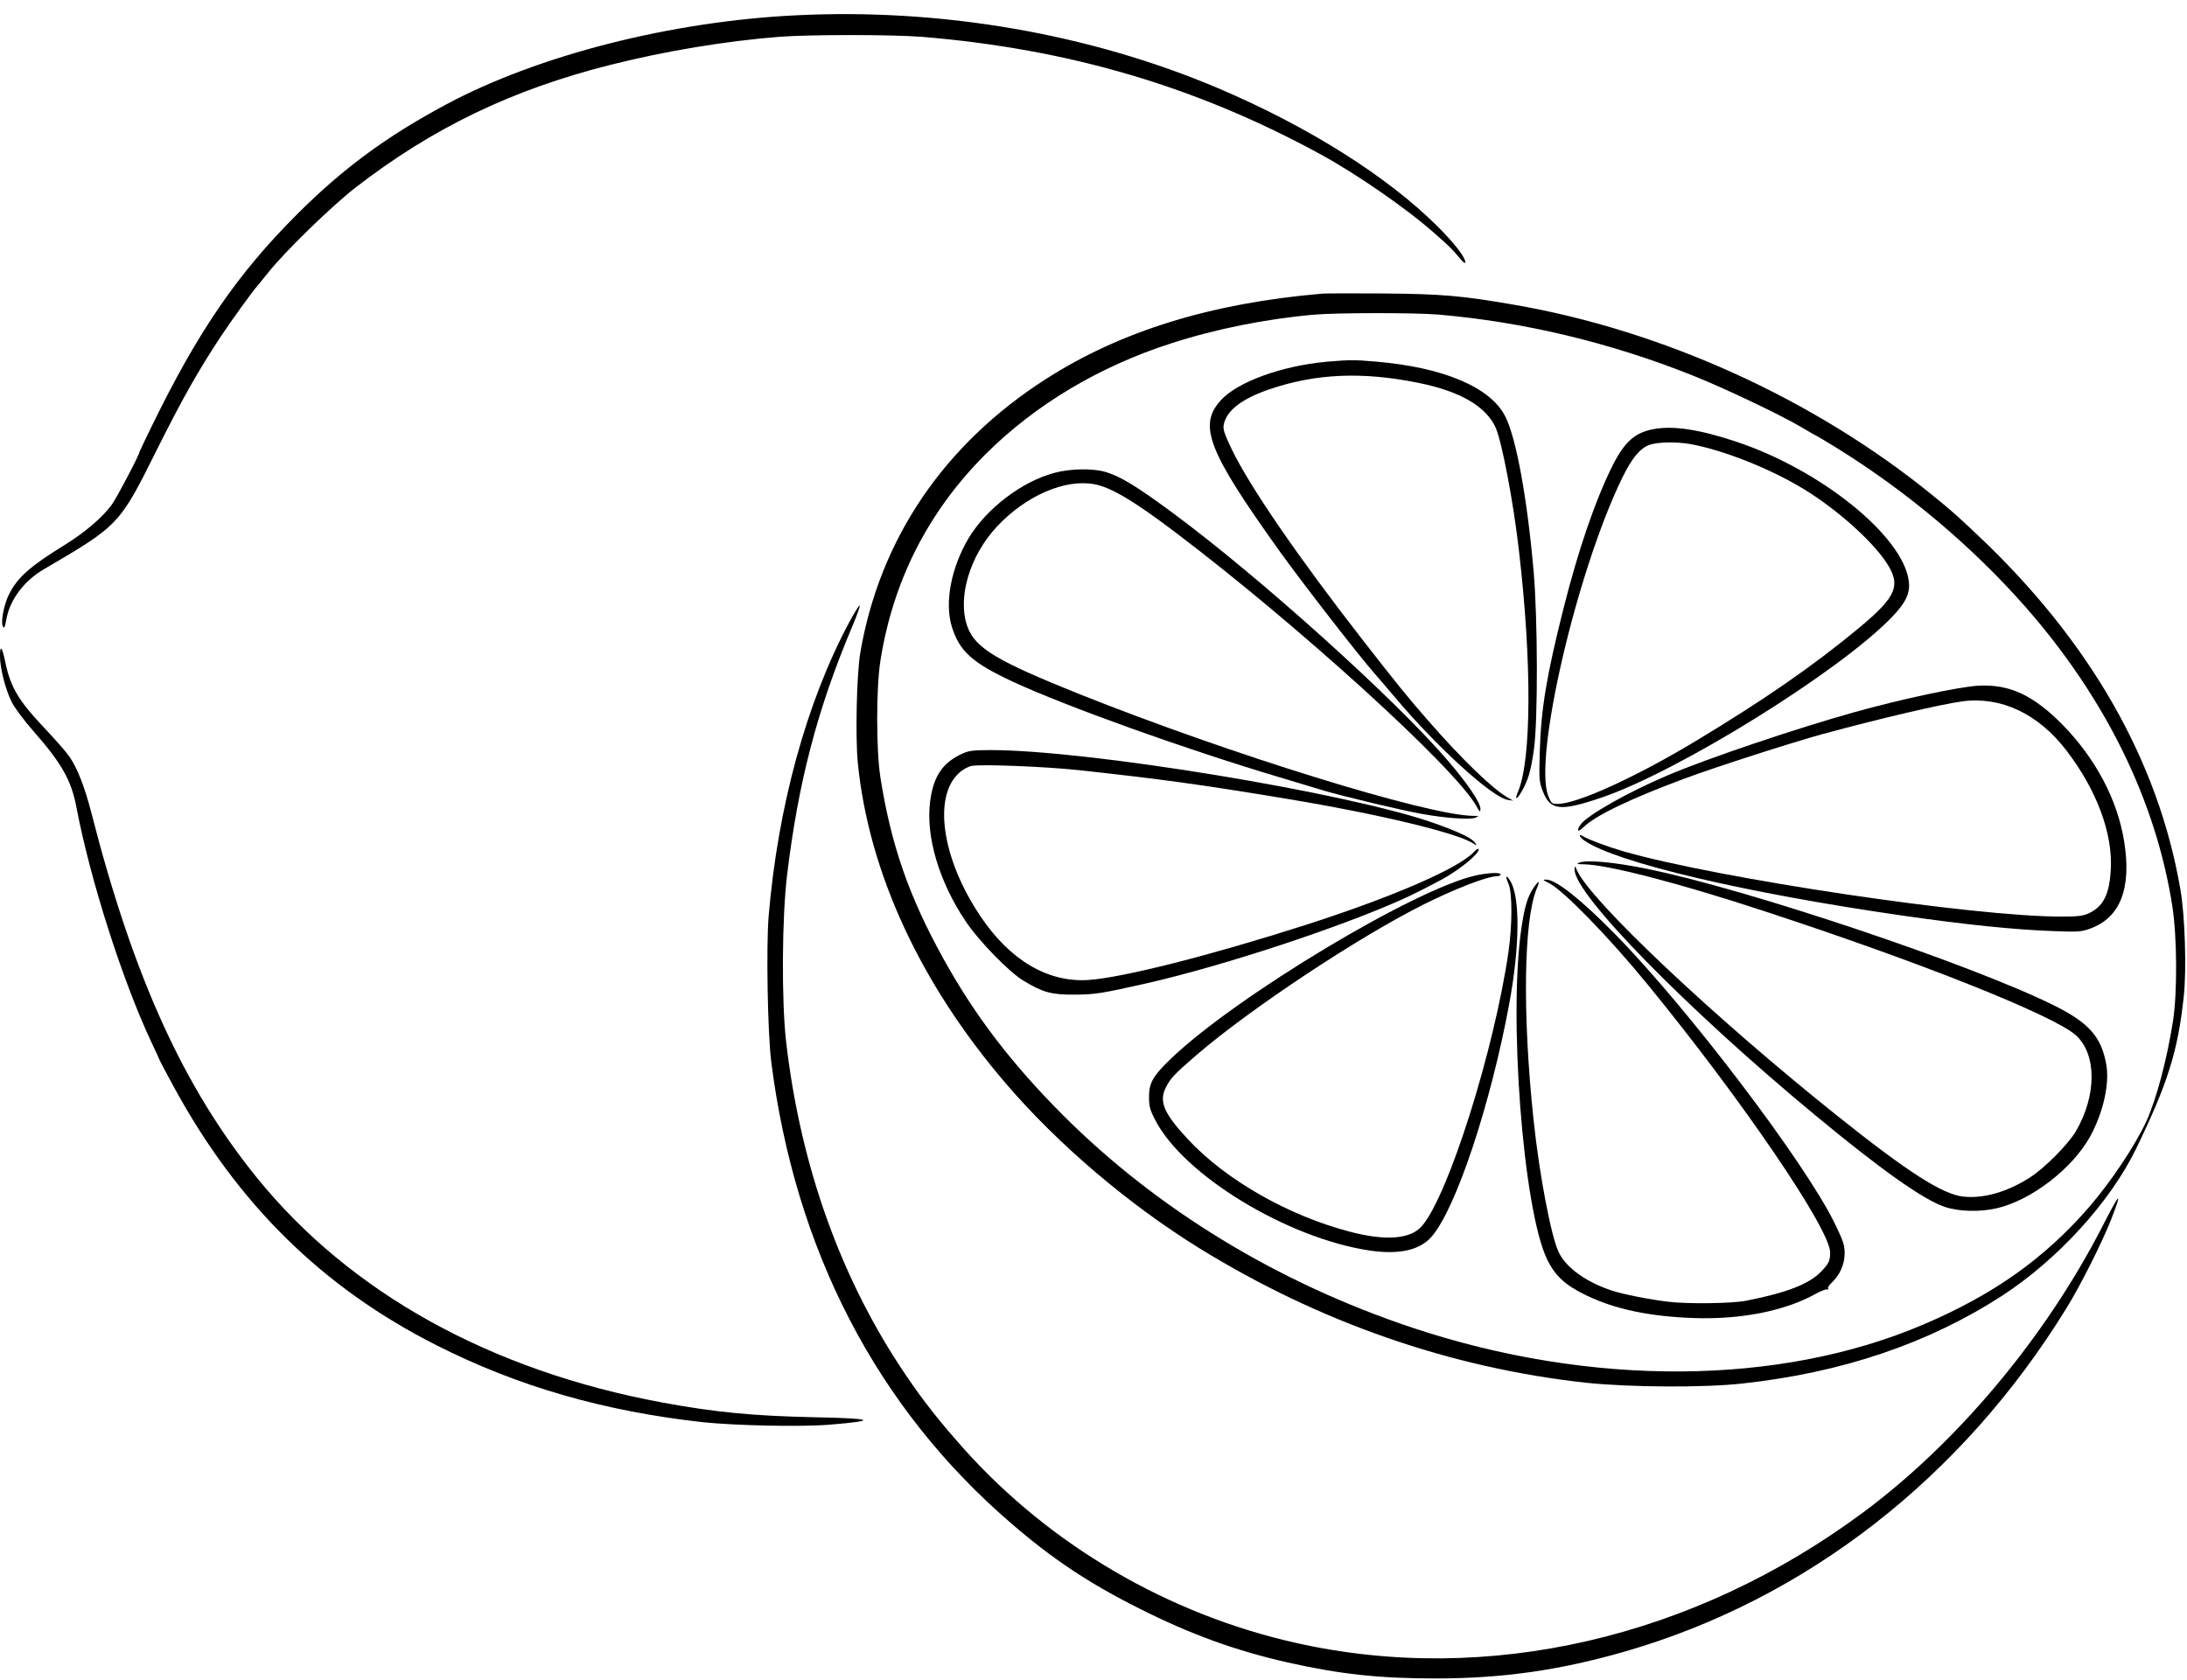 <?xml version="1.0" standalone="no"?>
<!DOCTYPE svg PUBLIC "-//W3C//DTD SVG 20010904//EN"
 "http://www.w3.org/TR/2001/REC-SVG-20010904/DTD/svg10.dtd">
<svg version="1.0" xmlns="http://www.w3.org/2000/svg"
 width="1300pt" height="999pt" viewBox="0 0 1300 999"
 preserveAspectRatio="xMidYMid meet">
<g transform="translate(0,999) scale(0.1,-0.1)"
fill="#000000" stroke="none">
<path d="M4732 9899 c-743 -36 -1532 -237 -2078 -529 -357 -191 -616 -382
-889 -655 -354 -354 -587 -694 -860 -1253 -41 -84 -75 -155 -75 -157 0 -17
-136 -275 -165 -315 -57 -78 -160 -166 -285 -243 -201 -124 -275 -190 -325
-288 -31 -59 -52 -169 -38 -194 8 -14 12 -6 21 44 21 115 105 228 224 297 446
261 448 263 670 709 152 304 245 469 381 675 58 88 199 283 217 300 3 3 32 39
65 80 97 123 380 398 520 506 459 355 931 582 1516 729 327 82 676 140 999
166 181 14 670 14 850 0 871 -72 1627 -294 2365 -696 217 -118 518 -326 683
-473 90 -79 104 -93 153 -152 18 -21 29 -29 29 -19 0 29 -64 112 -164 212
-299 298 -768 594 -1304 822 -763 324 -1645 477 -2510 434z"/>
<path d="M7860 8244 c-659 -56 -1197 -222 -1642 -507 -606 -388 -988 -951
-1104 -1627 -22 -128 -30 -501 -15 -656 65 -651 372 -1315 883 -1910 311 -362
727 -716 1149 -977 713 -440 1493 -711 2299 -799 258 -27 701 -30 930 -4 593
65 1102 238 1540 521 331 215 644 558 798 876 188 388 249 582 283 907 17 161
7 474 -20 632 -131 766 -537 1477 -1203 2106 -130 123 -165 154 -278 245 -697
566 -1599 976 -2486 1128 -307 53 -423 63 -769 66 -176 1 -340 1 -365 -1z
m685 -124 c507 -43 1025 -166 1515 -362 189 -75 527 -236 653 -311 43 -26 80
-47 82 -47 2 0 59 -34 127 -76 417 -259 804 -586 1119 -944 475 -542 774
-1151 872 -1779 28 -181 30 -511 4 -681 -36 -229 -99 -468 -160 -600 -68 -145
-205 -351 -337 -505 -264 -305 -568 -522 -986 -700 -856 -366 -1978 -373
-3040 -19 -799 267 -1514 702 -2075 1263 -307 308 -523 591 -712 932 -205 371
-311 677 -374 1079 -25 160 -25 528 0 689 75 478 284 889 626 1231 295 294
673 520 1101 658 265 86 565 146 850 171 138 12 595 12 735 1z"/>
<path d="M7885 7839 c-265 -24 -531 -120 -629 -230 -135 -149 -76 -301 352
-899 141 -196 468 -617 563 -725 15 -16 70 -82 124 -145 251 -297 574 -590
667 -606 l33 -5 -30 17 c-91 51 -275 229 -473 456 -130 149 -173 202 -396 488
-381 490 -667 906 -774 1128 -44 92 -53 119 -48 146 16 85 107 155 274 212
275 93 549 105 881 38 250 -50 405 -140 462 -268 37 -85 105 -441 138 -731 77
-660 75 -1239 -5 -1431 -22 -52 -10 -53 20 -2 39 67 55 120 74 252 24 170 23
775 -2 1061 -38 433 -103 789 -168 918 -87 174 -367 293 -771 327 -130 11
-150 11 -292 -1z"/>
<path d="M9832 7439 c-112 -20 -174 -74 -246 -216 -103 -207 -204 -500 -294
-858 -98 -390 -132 -590 -139 -840 -5 -168 -4 -184 17 -237 44 -117 102 -124
345 -42 458 154 1421 752 1731 1075 84 87 110 144 100 216 -36 267 -523 660
-1026 827 -216 72 -372 96 -488 75z m214 -89 c198 -36 479 -147 679 -270 190
-116 396 -299 484 -429 94 -139 68 -206 -157 -393 -269 -224 -569 -432 -982
-680 -353 -212 -697 -368 -811 -368 -35 0 -38 3 -56 48 -88 227 169 1333 439
1889 58 119 107 178 163 198 48 17 159 19 241 5z"/>
<path d="M6270 7179 c-194 -50 -408 -214 -513 -390 -104 -176 -143 -384 -99
-526 46 -146 121 -214 364 -327 313 -145 1004 -394 1578 -566 113 -34 234 -70
270 -81 114 -34 461 -117 579 -138 144 -26 288 -36 321 -23 23 10 22 11 -16
11 -275 5 -1438 365 -2333 722 -497 199 -623 275 -670 402 -62 170 12 423 177
598 171 182 402 282 576 250 99 -18 234 -98 481 -285 725 -548 1657 -1395
1790 -1627 22 -40 25 -41 25 -18 0 37 -78 152 -196 289 -317 369 -1121 1092
-1634 1471 -212 157 -311 217 -399 243 -75 22 -207 20 -301 -5z"/>
<path d="M11760 5913 c-117 -7 -455 -79 -735 -157 -347 -97 -875 -275 -1112
-376 -236 -100 -479 -238 -517 -292 -28 -40 -17 -50 17 -16 71 69 276 168 596
287 184 69 648 218 831 268 349 94 694 175 826 193 229 30 450 -74 617 -292
180 -235 276 -492 264 -707 -8 -150 -44 -221 -132 -262 -32 -15 -65 -19 -161
-19 -519 -1 -2041 226 -2604 388 -93 27 -211 71 -237 88 -33 21 -28 -1 5 -24
189 -131 957 -312 1897 -447 369 -53 660 -83 885 -91 151 -6 170 -5 223 14
181 65 249 240 203 522 -40 245 -169 489 -364 689 -174 177 -317 244 -502 234z"/>
<path d="M5721 5509 c-118 -53 -173 -135 -192 -284 -27 -207 52 -475 209 -710
80 -120 260 -305 347 -357 114 -69 166 -83 300 -82 122 0 169 8 425 66 456
103 1160 335 1535 505 66 30 169 83 230 116 107 60 215 149 215 177 0 8 -14 0
-32 -19 -96 -98 -485 -266 -998 -431 -569 -182 -1086 -313 -1290 -327 -242
-16 -468 118 -644 382 -227 339 -281 709 -125 849 21 20 54 38 75 42 60 11
435 -4 634 -25 494 -54 709 -83 1235 -170 549 -91 1015 -203 1112 -266 23 -15
23 -15 11 4 -16 26 -97 65 -244 117 -511 180 -2058 435 -2639 434 -99 0 -128
-4 -164 -21z"/>
<path d="M9385 4860 c-15 -6 -8 -9 29 -9 142 -2 567 -112 1071 -278 932 -305
1724 -621 1855 -739 124 -113 124 -358 -1 -571 -45 -77 -187 -220 -274 -275
-132 -85 -275 -126 -394 -113 -124 13 -330 145 -753 483 -732 585 -1465 1277
-1544 1457 -13 30 -13 30 -14 4 -2 -145 661 -823 1430 -1460 386 -320 638
-499 767 -544 82 -29 212 -33 313 -9 204 47 448 235 554 426 78 143 117 314
96 430 -30 164 -103 247 -313 351 -494 245 -1824 691 -2417 811 -201 41 -361
55 -405 36z"/>
<path d="M8774 4785 c-360 -78 -1424 -717 -1813 -1089 -107 -103 -131 -144
-131 -227 0 -56 5 -77 35 -135 166 -329 786 -707 1279 -780 172 -25 295 2 365
82 144 163 351 785 462 1384 64 348 66 642 4 736 -24 37 -28 24 -8 -22 23 -52
23 -245 -1 -409 -86 -585 -356 -1441 -513 -1624 -67 -79 -214 -91 -428 -35
-365 95 -737 307 -961 547 -144 154 -176 226 -135 309 29 57 47 77 181 193
319 275 958 699 1350 896 188 94 381 169 438 169 12 0 22 5 22 10 0 14 -72 11
-146 -5z"/>
<path d="M9208 4739 c85 -43 354 -319 587 -604 564 -690 1087 -1459 1084
-1594 -1 -49 -8 -63 -52 -110 -71 -75 -203 -127 -447 -175 -84 -17 -350 -20
-465 -6 -110 13 -270 45 -333 66 -154 51 -272 136 -316 227 -46 94 -116 464
-150 787 -67 629 -59 1191 19 1377 21 49 13 51 -19 4 -34 -49 -53 -110 -71
-230 -80 -523 8 -1678 150 -1976 47 -99 108 -156 230 -215 171 -84 380 -128
643 -137 281 -10 545 43 725 144 33 18 64 30 70 26 5 -3 7 -2 4 4 -4 6 5 21
18 33 51 48 79 110 80 175 0 54 -7 73 -61 185 -180 365 -870 1274 -1302 1714
-204 208 -353 326 -411 326 -23 0 -20 -3 17 -21z"/>
<path d="M5047 6288 c-253 -473 -423 -1094 -478 -1745 -15 -184 -6 -691 15
-863 142 -1123 628 -2061 1426 -2747 246 -213 465 -358 760 -506 307 -155 575
-252 885 -322 311 -70 543 -95 879 -95 399 0 740 49 1128 161 1075 311 2001
1032 2621 2040 85 137 214 395 266 528 70 180 54 166 -57 -51 -336 -652 -858
-1276 -1416 -1690 -1008 -749 -2236 -1032 -3371 -777 -760 170 -1463 581
-1976 1155 -144 162 -234 275 -342 434 -386 568 -628 1241 -714 1985 -28 243
-25 743 6 995 66 548 179 981 384 1468 31 72 52 132 47 132 -5 0 -33 -46 -63
-102z"/>
<path d="M0 6089 c0 -72 32 -198 70 -274 17 -34 73 -109 131 -175 165 -188
223 -290 253 -448 82 -433 275 -1036 447 -1401 27 -57 49 -105 49 -107 0 -2
38 -73 84 -158 379 -696 884 -1193 1561 -1535 481 -244 995 -392 1580 -457
197 -21 589 -29 758 -15 290 24 265 37 -90 44 -366 8 -590 29 -908 88 -1018
189 -1852 651 -2406 1334 -436 537 -735 1193 -984 2165 -41 160 -85 273 -133
342 -17 25 -88 106 -157 179 -143 151 -192 234 -222 375 -20 99 -33 115 -33
43z"/>
</g>
</svg>
